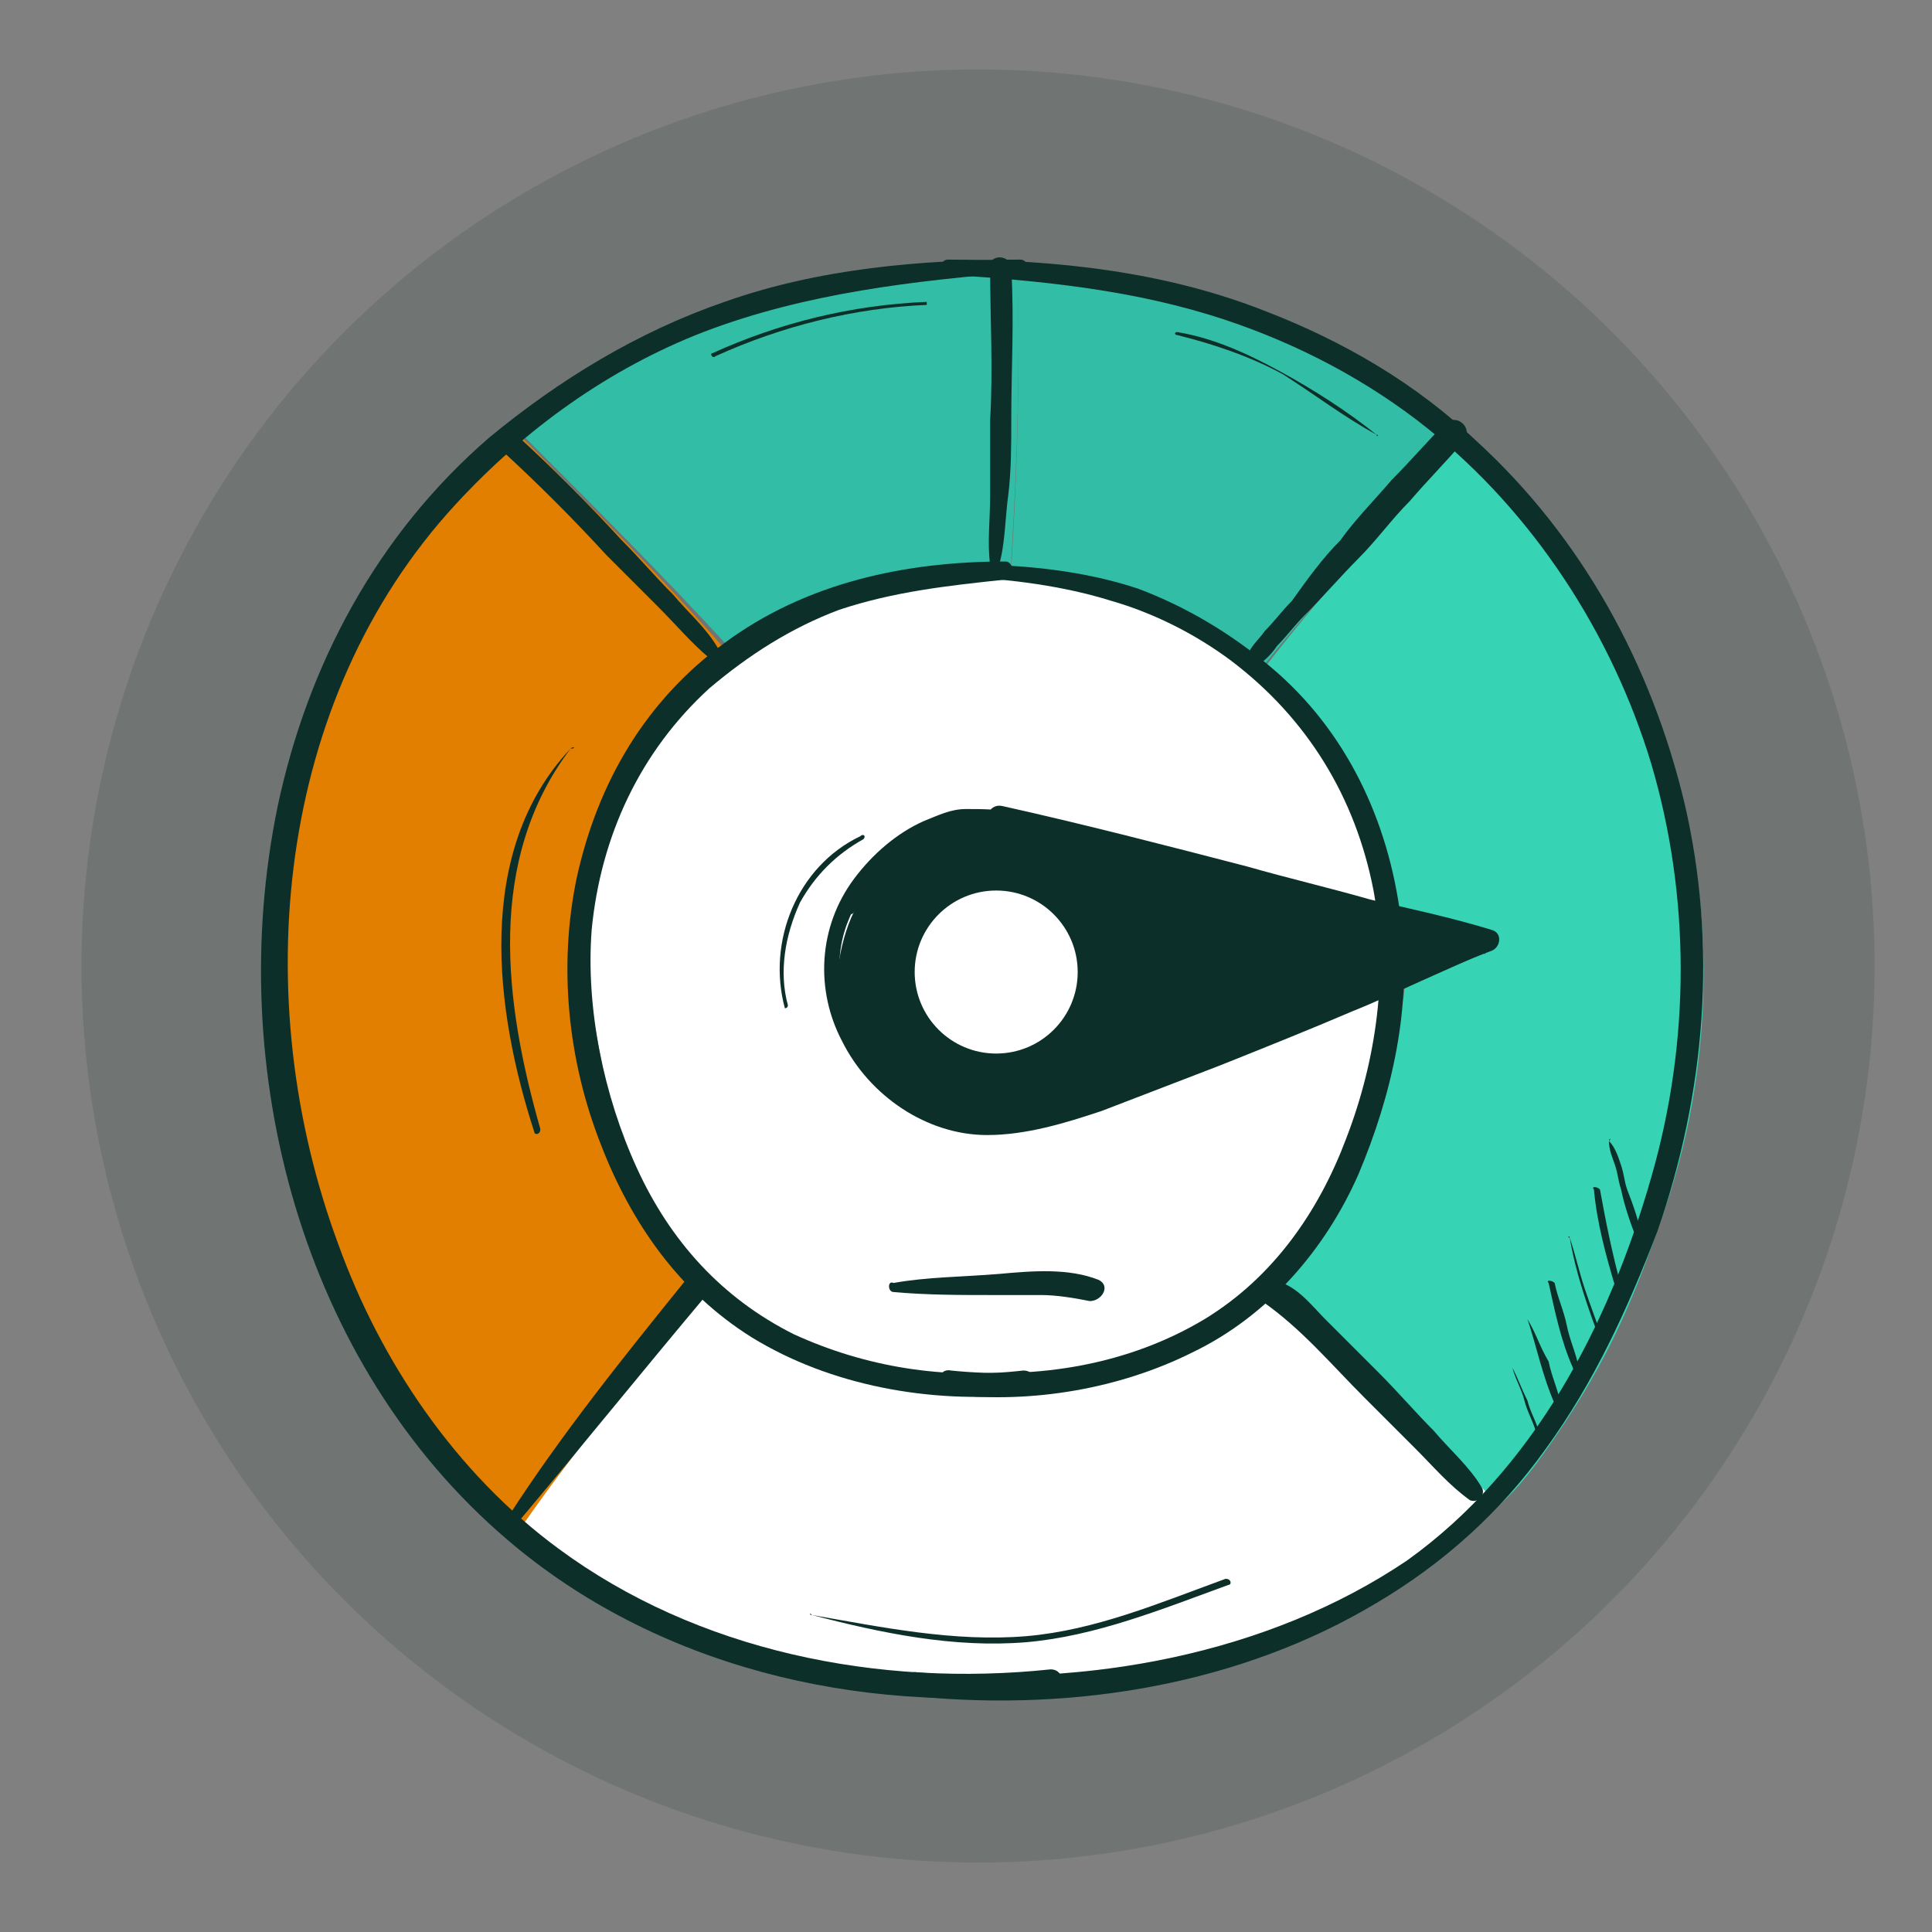 <?xml version="1.0" encoding="utf-8"?>
<!-- Generator: Adobe Illustrator 25.0.0, SVG Export Plug-In . SVG Version: 6.00 Build 0)  -->
<svg version="1.1" xmlns="http://www.w3.org/2000/svg" xmlns:xlink="http://www.w3.org/1999/xlink" x="0px" y="0px"
	 viewBox="0 0 64 64" style="enable-background:new 0 0 64 64;" xml:space="preserve">
<rect x="0" y="0" width="64" height="64" fill="#808080" stroke="none"/>
<style type="text/css">
	.st0{opacity:0.13;fill:#0C3029;}
	.st1{fill:#EEB266;}
	.st2{fill:#FFFFFF;}
	.st3{opacity:0.34;fill:#C9CFFF;}
	.st4{fill:#0C3029;}
	.st5{fill:#37D3B5;}
	.st6{fill:#E27E00;}
	.st7{fill:#32BEA6;}
	.st8{opacity:0.15;fill:#0C3029;}
	.st9{fill:#A78966;}
	.st10{fill:#C0AB91;}
	.st11{opacity:0.15;}
	.st12{fill:#FFB699;}
	.st13{fill:#FF8575;}
	.st14{fill:none;stroke:#0C3029;stroke-miterlimit:10;}
	.st15{fill:none;stroke:#0C3029;stroke-width:0.7;stroke-miterlimit:10;}
</style>
<g id="Layer_2">
</g>
<g id="Layer_1">
	<g>
		<circle class="st0" cx="32.4" cy="32" r="29.7"/>
		<g>
			<path class="st2" d="M33,45.8C33,45.8,32.9,45.8,33,45.8c-3.5,0.1-7.1-1-9.4-3.3c-0.4-0.3-0.7-0.7-1-1.1
				c-1.2-1.6-1.7-2.7-2.3-4.6c-0.3-1-0.6-2.9-0.8-3.9c-0.1-0.8,0-1.7,0.1-2.5c0.3-2.2,1-4.4,2.4-6.2c0.6-0.8,1.4-1.6,2.3-2.3
				c0.9-0.7,2-1.3,3-1.8c1.8-0.8,3.7-1,5.6-1.1c1.9,0.1,3.8,0.4,5.6,1.1c1.1,0.5,2.2,1.1,3.2,1.9c0.8,0.6,1.5,1.4,2.1,2.2
				c1.3,1.8,2.1,4,2.4,6.2c0.1,0.8,0.2,1.7,0.1,2.5c-0.1,1-0.4,2.9-0.8,3.9c-0.7,1.9-1.1,3-2.3,4.6c-0.3,0.5-0.7,0.9-1.2,1.3
				C39.8,44.9,36.3,45.9,33,45.8z"/>
			<path class="st2" d="M33.1,55.9c-3.7,0.1-7.5-0.6-10.9-2.1c-1.9-0.8-3.5-1.9-5-3.3l0.2-0.2c2-2.6,4-5.2,6.1-7.8l0.1-0.1
				c2.4,2.3,5.9,3.4,9.3,3.3c0,0,0.1,0,0.1,0c3.3,0.1,6.8-1,9.1-3.2l0.3,0c0.5,0.2,0.9,0.6,1.3,1c1.8,1.9,3.7,3.8,5.5,5.7l0.2,0.5
				C45.3,54.1,39,56,33.1,55.9z"/>
			<path class="st7" d="M33,18.9c-2,0.1-3.8,0.4-5.6,1.1c-1.1,0.4-2.1,1.1-3,1.8l-0.2-0.3c-2.2-2.4-4.5-4.7-6.8-7l-0.1-0.1
				c1.8-1.5,3.8-2.8,5.9-3.6c3.2-1.3,6.4-1.8,9.9-2c0.2,0,0.4,0,0.6,0l0,0c0.1,3.2,0,6.5-0.2,9.7l0,0.2C33.3,18.9,33.1,18.9,33,18.9
				z"/>
			<path class="st7" d="M41.9,22L41.9,22c-1-0.8-2.1-1.4-3.2-1.9c-1.8-0.8-3.7-1-5.6-1.1c0.1,0,0.3,0,0.4,0l0-0.2
				c0.2-3.2,0.3-6.5,0.2-9.7l0,0c3.2,0.2,6.3,0.7,9.2,1.9c2.1,0.9,4.1,2.1,5.7,3.5C46.3,16.9,44,19.4,41.9,22z"/>
			<path class="st5" d="M48.5,14.4c7.1,6.1,9.8,16.6,6.6,25.8c-1.1,3.2-2,5.2-4,8c-0.5,0.7-1,1.3-1.6,1.8l-0.2-0.5
				c-1.8-1.9-3.6-3.8-5.5-5.7c-0.4-0.4-0.8-0.8-1.3-1l-0.3,0c0.4-0.4,0.8-0.8,1.2-1.3c1.2-1.6,1.7-2.7,2.3-4.6
				c0.3-1,0.6-2.9,0.8-3.9c0.1-0.8,0-1.7-0.1-2.5c-0.3-2.2-1-4.4-2.4-6.2c-0.6-0.8-1.3-1.5-2.1-2.2l0,0C44,19.4,46.3,16.9,48.5,14.4
				z"/>
			<path class="st6" d="M24.1,21.6l0.2,0.3c-0.9,0.7-1.7,1.5-2.3,2.3c-1.3,1.8-2.1,4-2.4,6.2c-0.1,0.8-0.2,1.7-0.1,2.5
				c0.1,1,0.4,2.9,0.8,3.9c0.7,1.9,1.1,3,2.3,4.6c0.3,0.4,0.6,0.8,1,1.1l-0.1,0.1c-2.1,2.5-4.2,5.1-6.1,7.8l-0.2,0.2
				C8.5,42.7,6.8,27.4,13.8,18c1-1.3,2.1-2.5,3.4-3.6l0.1,0.1C19.6,16.8,21.9,19.1,24.1,21.6z"/>
		</g>
		<g>
			<path class="st4" d="M33.3,18.6c-3.3,0-6.6,0.7-9.3,2.7c-2.6,1.9-4.2,4.6-4.9,7.8c-0.6,2.9-0.3,6,0.8,8.8c1,2.6,2.6,4.9,5,6.4
				c2.6,1.6,5.9,2.2,9,1.9c0.5-0.1,0.5-0.8,0-0.8c-2.6,0.3-5.2-0.1-7.6-1.2c-2.4-1.2-4.1-3.1-5.2-5.5c-1.1-2.4-1.7-5.3-1.5-7.9
				c0.3-3.1,1.6-5.9,3.9-8c1.3-1.1,2.7-2,4.3-2.6c1.8-0.6,3.6-0.8,5.5-1C33.6,19.1,33.6,18.6,33.3,18.6L33.3,18.6z"/>
		</g>
		<g>
			<path class="st4" d="M31.9,19.1c1.6,0.1,3.3,0.3,4.9,0.8c1.4,0.4,2.8,1.1,4,2c2.5,1.9,4.1,4.5,4.7,7.6c0.5,2.7,0.1,5.6-0.9,8.2
				c-0.9,2.4-2.4,4.6-4.7,6c-2.5,1.5-5.5,2-8.4,1.7c-0.5-0.1-0.5,0.7,0,0.8c2.7,0.3,5.6-0.2,8-1.4c2.5-1.2,4.4-3.4,5.5-5.9
				c1.1-2.6,1.8-5.6,1.4-8.5c-0.4-3.2-1.8-6.2-4.3-8.3c-1.3-1.1-2.8-2-4.4-2.6c-1.8-0.6-3.8-0.8-5.7-0.8
				C31.6,18.6,31.6,19.1,31.9,19.1L31.9,19.1z"/>
		</g>
		<g>
			<path class="st4" d="M33.8,8.6C30.5,8.6,27.1,8.9,24,10c-2.9,1-5.5,2.6-7.8,4.5c-3.7,3.2-6,7.5-7,12.2C7.4,35.4,10,45.2,16.8,51
				c4.9,4.2,11.6,5.8,18,5.1c0.5-0.1,0.5-0.8,0-0.8c-5.7,0.6-11.7-0.6-16.3-4c-3.4-2.5-5.9-6.2-7.3-10.1c-3-8.1-2.1-18,3.9-24.5
				c2.3-2.5,5.1-4.5,8.2-5.7c3.4-1.3,7-1.7,10.6-2C34.1,9.1,34.1,8.6,33.8,8.6L33.8,8.6z"/>
		</g>
		<g>
			<path class="st4" d="M31.4,9.1c3.1,0.2,6.2,0.5,9.2,1.5c2.4,0.8,4.7,2,6.7,3.6c3.5,2.8,6.1,6.8,7.4,11.1c1.3,4.4,1.3,9.2,0,13.7
				c-1.4,4.9-3.9,9.7-8.1,12.7C42,54.8,36,55.9,30.4,55.4c-0.5-0.1-0.5,0.7,0,0.8c5.2,0.5,10.7-0.4,15.2-3.1c2.2-1.3,4.1-3,5.6-5.1
				c1.6-2.2,2.7-4.6,3.7-7.2c1.6-4.6,2-9.5,0.9-14.2c-1.1-4.6-3.4-8.8-6.9-12c-2-1.9-4.4-3.3-7-4.3C38.6,9,35,8.6,31.4,8.6
				C31.1,8.6,31.1,9.1,31.4,9.1L31.4,9.1z"/>
		</g>
		<g>
			<path class="st4" d="M17.1,50.5c2.1-2.5,4.2-5.1,6.3-7.6c0.4-0.4-0.3-1.1-0.6-0.6c-2.1,2.6-4.2,5.2-6,8
				C16.7,50.4,17,50.7,17.1,50.5L17.1,50.5z"/>
		</g>
		<g>
			<path class="st4" d="M49.1,49.3c-0.4-0.7-1.1-1.3-1.6-1.9c-0.6-0.6-1.2-1.3-1.8-1.9c-0.6-0.6-1.2-1.2-1.8-1.8
				c-0.5-0.5-1-1.2-1.8-1.3c-0.4-0.1-0.6,0.4-0.3,0.7c1.3,0.9,2.3,2.1,3.4,3.2c0.6,0.6,1.1,1.1,1.7,1.7c0.6,0.6,1.1,1.2,1.8,1.7
				C49,49.8,49.2,49.5,49.1,49.3L49.1,49.3z"/>
		</g>
		<g>
			<path class="st4" d="M41.5,22.1c0.3-0.1,0.6-0.4,0.8-0.7c0.3-0.3,0.6-0.7,0.9-1c0.6-0.6,1.2-1.3,1.8-1.9c0.6-0.6,1.1-1.3,1.7-1.9
				c0.6-0.7,1.2-1.3,1.8-2c0.3-0.4-0.2-0.9-0.6-0.6c-0.6,0.6-1.2,1.3-1.8,1.9c-0.6,0.7-1.2,1.3-1.7,2c-0.6,0.6-1.1,1.3-1.6,2
				c-0.3,0.3-0.6,0.7-0.9,1c-0.2,0.3-0.6,0.6-0.6,1C41.3,22,41.4,22.1,41.5,22.1L41.5,22.1z"/>
		</g>
		<g>
			<path class="st4" d="M23.8,21.5c-0.4-0.7-1-1.2-1.5-1.8c-0.6-0.6-1.1-1.2-1.7-1.8c-1.1-1.2-2.3-2.4-3.5-3.5
				c-0.3-0.3-0.8,0.2-0.5,0.5c1.2,1.1,2.4,2.3,3.5,3.5c0.6,0.6,1.1,1.1,1.7,1.7c0.6,0.6,1.1,1.2,1.7,1.7
				C23.7,21.8,23.9,21.6,23.8,21.5L23.8,21.5z"/>
		</g>
		<g>
			<path class="st4" d="M33.1,18.7c0.2-0.7,0.2-1.6,0.3-2.3c0.1-0.8,0.1-1.7,0.1-2.5c0-1.7,0.1-3.3,0-5c0-0.5-0.8-0.5-0.7,0
				c0,1.7,0.1,3.3,0,5c0,0.8,0,1.7,0,2.5c0,0.8-0.1,1.6,0,2.3C32.9,18.9,33.1,18.8,33.1,18.7L33.1,18.7z"/>
		</g>
		<g>
			<path class="st4" d="M28.3,30.2c0.8-1,1.9-1.8,3.1-2.3c0.7-0.3,1.3-0.5,2-0.3c0.7,0.2,1.4,0.5,2.2,0.7c0.4,0.1,0.7-0.5,0.3-0.7
				c-0.4-0.2-0.8-0.3-1.3-0.4c-0.4-0.1-0.8-0.3-1.2-0.3c-0.8-0.1-1.5,0.1-2.2,0.4c-1.3,0.6-2.4,1.6-3.1,2.8
				C27.9,30.2,28.2,30.4,28.3,30.2L28.3,30.2z"/>
		</g>
		<g>
			<path class="st4" d="M29.6,42.8c1.1,0.1,2.2,0.1,3.3,0.1c0.5,0,1.1,0,1.6,0c0.5,0,1.1,0.1,1.6,0.2c0.4,0,0.7-0.5,0.3-0.7
				c-1-0.4-2.2-0.3-3.3-0.2c-1.2,0.1-2.4,0.1-3.5,0.3C29.4,42.4,29.4,42.8,29.6,42.8L29.6,42.8z"/>
		</g>
		<g id="XMLID_3_">
			<path class="st4" d="M34.2,27.5c5.1,1.3,10.2,2.6,15.3,3.9c-4.1,1.9-8.4,3.6-12.6,5.2c-1.5,0.5-3.1,1.1-4.7,0.9
				c-2.7-0.4-4.7-3.1-4.4-5.7c0.1-0.6,0.3-1.3,0.6-1.8c0.9-1.1,2.1-2,3.4-2.5c0.4-0.1,0.8-0.2,1.1-0.2c0.3,0,0.6,0.1,0.9,0.2
				C34,27.4,34.1,27.4,34.2,27.5z"/>
		</g>
		<g>
			<path class="st4" d="M33.5,26.9c-0.5-0.1-1-0.1-1.5-0.1c-0.5,0-0.9,0.2-1.4,0.4c-0.9,0.4-1.7,1.1-2.3,1.9
				c-1.2,1.6-1.3,3.7-0.4,5.4c0.9,1.8,2.8,3.1,4.8,3.1c1.3,0,2.6-0.4,3.8-0.8c1.3-0.5,2.6-1,3.9-1.5c1.5-0.6,3-1.2,4.4-1.8
				c1.5-0.6,3-1.4,4.6-2c0.3-0.1,0.4-0.6,0-0.7c-1.3-0.4-2.7-0.7-4-1c-1.4-0.4-2.7-0.7-4.1-1.1c-2.7-0.7-5.4-1.4-8.1-2
				c-0.5-0.1-0.7,0.6-0.2,0.8c2.7,0.7,5.4,1.4,8.1,2.1c1.3,0.3,2.7,0.7,4,1c1.4,0.3,2.7,0.8,4.1,1c0-0.2-0.1-0.4-0.1-0.7
				c-2.2,1.1-4.6,2-6.9,3c-2.3,0.9-4.5,1.8-6.9,2.6c-2.1,0.7-4.3,0.8-6-0.9c-1.3-1.3-1.9-3.4-1.2-5.1c0.4-1,1.1-1.8,2-2.3
				c0.9-0.5,2-0.9,3-0.8C33.7,27.4,33.8,27,33.5,26.9L33.5,26.9z"/>
		</g>
		<circle class="st2" cx="33" cy="32.2" r="2.7"/>
		<g>
			<path class="st4" d="M26.9,53.5c2.3,0.6,4.7,1.1,7.1,0.9c2.3-0.2,4.5-1.1,6.7-1.9c0.1,0,0.1-0.2-0.1-0.2
				c-2.2,0.8-4.3,1.7-6.6,1.9C31.6,54.4,29.2,53.9,26.9,53.5C26.8,53.4,26.8,53.5,26.9,53.5L26.9,53.5z"/>
		</g>
		<g>
			<path class="st4" d="M50.1,45.3c0.1,0.4,0.3,0.7,0.4,1.1c0.1,0.4,0.3,0.7,0.4,1.1c0,0.1,0.2,0.1,0.1,0c-0.1-0.4-0.3-0.7-0.4-1.1
				C50.4,46,50.3,45.7,50.1,45.3C50.1,45.3,50,45.3,50.1,45.3L50.1,45.3z"/>
		</g>
		<g>
			<path class="st4" d="M50.6,43.7c0.3,0.9,0.5,1.9,0.9,2.8c0,0.1,0.2,0.1,0.2,0c-0.1-0.5-0.3-0.9-0.4-1.4
				C51,44.6,50.9,44.2,50.6,43.7C50.7,43.6,50.6,43.7,50.6,43.7L50.6,43.7z"/>
		</g>
		<g>
			<path class="st4" d="M51.3,42.5c0.2,0.9,0.4,1.9,0.8,2.8c0,0.1,0.2,0.1,0.2,0c-0.1-0.5-0.3-0.9-0.4-1.4c-0.1-0.5-0.3-0.9-0.4-1.4
				C51.4,42.4,51.2,42.4,51.3,42.5L51.3,42.5z"/>
		</g>
		<g>
			<path class="st4" d="M52,41c0.2,1.2,0.6,2.3,1,3.4c0,0.1,0.2,0.1,0.1,0c-0.2-0.6-0.4-1.1-0.6-1.7c-0.2-0.6-0.3-1.1-0.5-1.7
				C52,40.9,51.9,41,52,41L52,41z"/>
		</g>
		<g>
			<path class="st4" d="M52.8,39.4c0.1,1.1,0.4,2.2,0.7,3.2c0,0.1,0.2,0.1,0.2,0c-0.3-1.1-0.5-2.1-0.7-3.2
				C52.9,39.3,52.7,39.3,52.8,39.4L52.8,39.4z"/>
		</g>
		<g>
			<path class="st4" d="M53.3,37.8c0,0.3,0.1,0.5,0.2,0.8c0.1,0.3,0.1,0.5,0.2,0.8c0.1,0.5,0.3,1.1,0.5,1.6c0,0.1,0.2,0.1,0.2,0
				c-0.1-0.5-0.3-1.1-0.5-1.6c-0.1-0.3-0.1-0.5-0.2-0.8C53.6,38.3,53.5,38,53.3,37.8C53.4,37.7,53.3,37.7,53.3,37.8L53.3,37.8z"/>
		</g>
		<g>
			<path class="st4" d="M45.6,14.4c-1-0.8-2.1-1.5-3.2-2.1c-1.1-0.6-2.2-1.1-3.4-1.3c-0.1,0-0.1,0.1,0,0.1c1.2,0.3,2.4,0.7,3.5,1.3
				C43.6,13.1,44.5,13.8,45.6,14.4C45.6,14.5,45.7,14.4,45.6,14.4L45.6,14.4z"/>
		</g>
		<g>
			<path class="st4" d="M30.7,10c-2.5,0.1-4.9,0.7-7.1,1.7c-0.1,0,0,0.2,0.1,0.1c2.2-1,4.6-1.6,7-1.7C30.7,10.1,30.7,10,30.7,10
				L30.7,10z"/>
		</g>
		<g>
			<path class="st4" d="M26.1,33.3c-0.3-1.1-0.1-2.3,0.4-3.4c0.5-0.9,1.2-1.6,2.1-2.1c0.1-0.1,0-0.2-0.1-0.1c-2.1,1-3.1,3.5-2.5,5.7
				C26,33.4,26.1,33.4,26.1,33.3L26.1,33.3z"/>
		</g>
		<g>
			<path class="st4" d="M18.9,24.8c-3.2,3.4-2.5,8.7-1.2,12.7c0,0.1,0.2,0.1,0.2-0.1C16.7,33.2,16.1,28.5,18.9,24.8
				C19.1,24.8,19,24.7,18.9,24.8L18.9,24.8z"/>
		</g>
	</g>
</g>
</svg>
